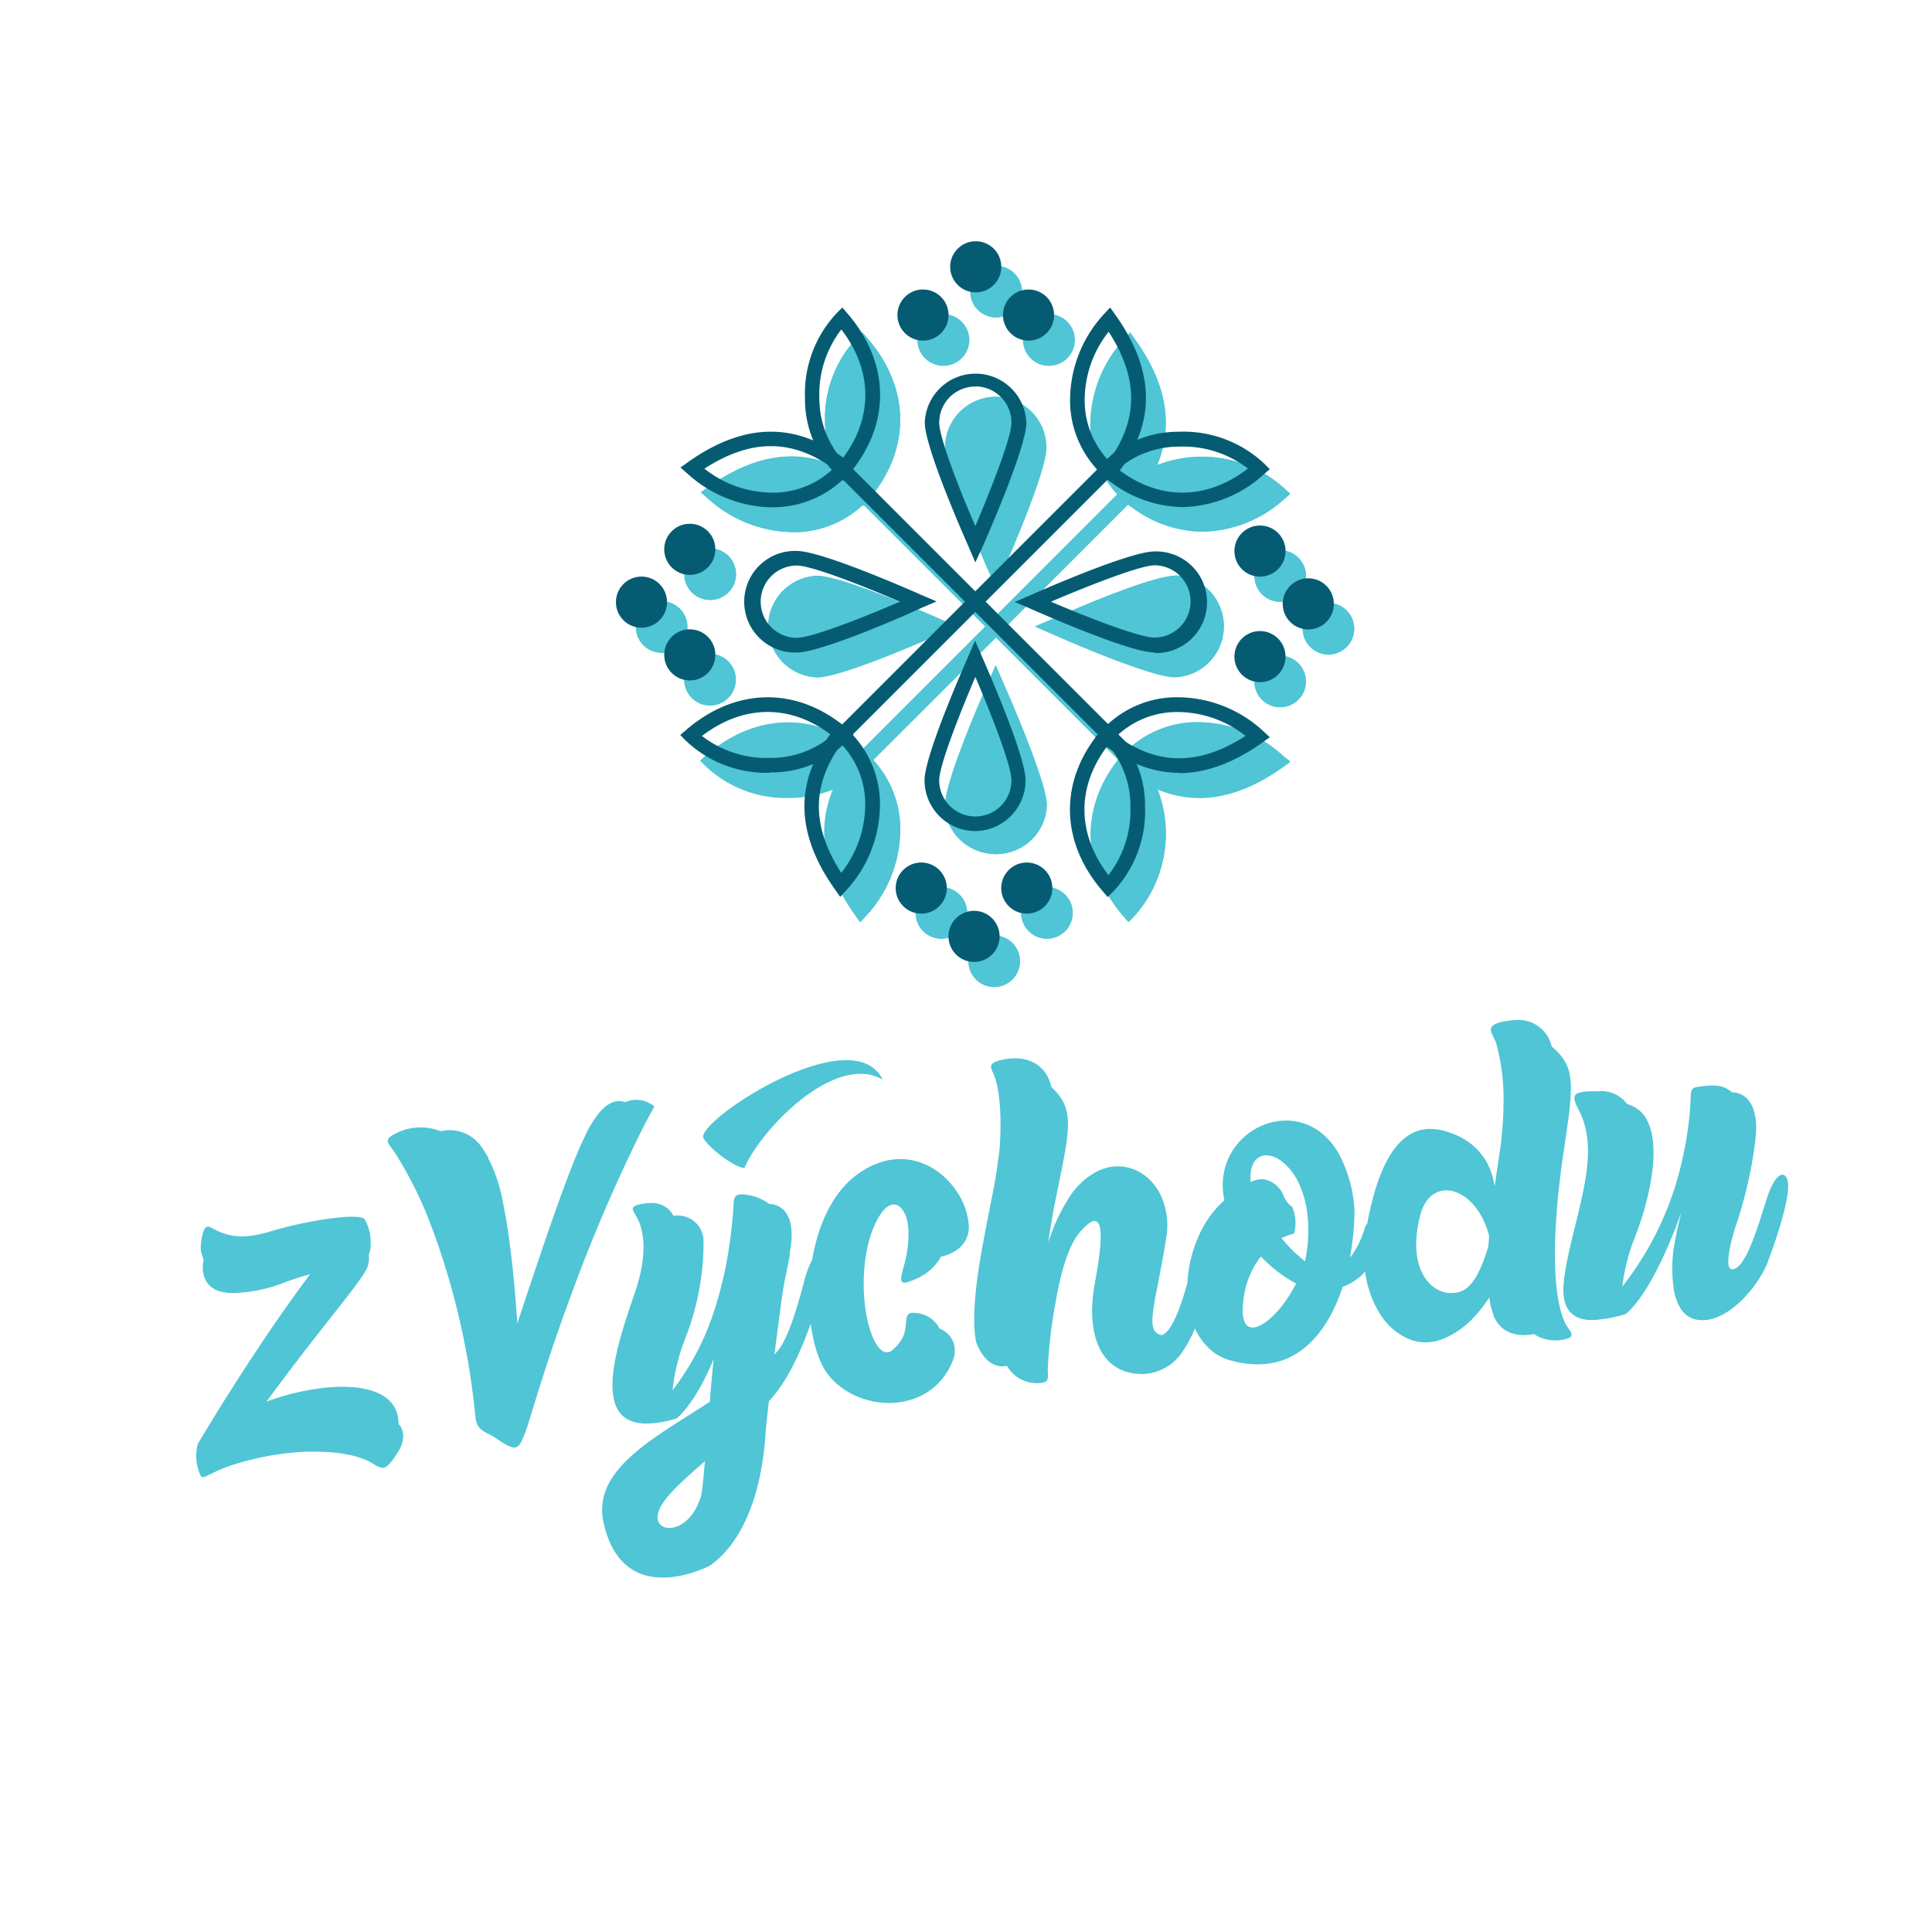 <svg id="Layer_1" data-name="Layer 1" xmlns="http://www.w3.org/2000/svg" viewBox="0 0 300 300"><path d="M62.14,221.41l-.25-.27a5.9,5.9,0,0,0-.1-1.14c-.72-3.81-5.21-5-10.65-4.58a37.34,37.34,0,0,0-8.48,1.78c-.43.14-.86.28-1.28.44,3.18-4.35,6.25-8.29,8.82-11.57h0c3.77-4.79,6.46-8.16,6.87-9.35a4.27,4.27,0,0,0,.19-1.87,3.93,3.93,0,0,0,.29-1.51,7.13,7.13,0,0,0-.92-4c-.78-1.1-9.32.2-15.06,2-3.32.93-5.84,1-8.82-.74-.78-.37-1,.17-1.25.86a10,10,0,0,0-.33,2.63,11.84,11.84,0,0,0,.45,1.51s-1.23,4.79,3.92,5.17h.84a23.09,23.09,0,0,0,7.25-1.42,45.62,45.62,0,0,1,4.52-1.49c-1.73,2.31-3.44,4.7-5.08,7.07-6.84,9.9-12.36,19.29-12.36,19.29a7.33,7.33,0,0,0,.41,4.85c.37.7,1,0,1.75-.25a20.17,20.17,0,0,1,3.36-1.38,44.57,44.57,0,0,1,8.55-1.82c1-.09,1.84-.18,2.8-.2,3.4-.05,7.64.12,10.57,2,1.42.83,1.7.65,2.76-.64C62.08,225.2,63.3,223.3,62.14,221.41Z" fill="#4fc5d5"/><path d="M100.15,171a4.14,4.14,0,0,0-2.67,0c-.8.23-.22.1-1,0-2-.25-3.53,1.76-4.43,3.19a15.83,15.83,0,0,0-1.31,2.43c-1.73,3.52-4.44,11.06-7,18.69-1.2,3.52-2.37,7-3.41,10.22-.36-5.41-.9-11.15-1.72-16.05-.18-1-.36-2-.56-3a24.85,24.85,0,0,0-2-6.18c-.09-.14-.17-.2-.19-.35l0-.07a14.45,14.45,0,0,0-1.21-1.95,6,6,0,0,0-6.23-2.27,8.45,8.45,0,0,0-7.29.51c-1.76.92-.57,1.61.22,2.87A61.55,61.55,0,0,1,67,190.46a116.24,116.24,0,0,1,6.71,28.45c.21,2.06.21,2.8,2.08,3.72,1.19.53,1.78,1.18,2.94,1.77l.13.07.47.18c.69.3,1.19.1,1.68-.91a23.13,23.13,0,0,0,1.19-3.26c1.14-3.58,2.88-9.67,6.42-19.22a250.66,250.66,0,0,1,11-25.7c.45-.9.92-1.79,1.39-2.66.25-.4.31-.55.57-1C101.78,171.71,100.3,171,100.15,171Z" fill="#4fc5d5"/><path d="M127.8,194.74c-.71-.32-1.29.2-1.75,1a16,16,0,0,0-1.22,3.37c-1.08,4-2.54,9.37-4.58,11.2.59-4.43,1.12-8.78,1.4-10.37s.7-3.4,1-5.14c0-.15,0-.3,0-.45a6.33,6.33,0,0,0,.18-1.13,10.71,10.71,0,0,0,0-2.85c-.57-3.54-3.36-3.41-3.36-3.41a7.75,7.75,0,0,0-4.23-1.5c-1.34-.09-1.32.87-1.35,2.06q-.25,3.5-.79,6.87a60.49,60.49,0,0,1-2.2,9.14,40.81,40.81,0,0,1-6.47,12.36,31.43,31.43,0,0,1,2-8.13,41.12,41.12,0,0,0,2.8-13.47c0-.15,0-.29,0-.51a7.1,7.1,0,0,0,0-1c0-.14,0-.29,0-.44a4,4,0,0,0-4.65-3.54,3.7,3.7,0,0,0-3.36-2,8.73,8.73,0,0,0-1.79.19c-2.18.44-.77,1.19-.16,2.84a7.13,7.13,0,0,1,.26.78c.9,3.15.11,7-.89,9.95-2.77,8.09-7,20.24,1.49,20.49a15.8,15.8,0,0,0,5-.83c2.11-1.92,4.07-5.3,5.68-9.17-.13,1.35-.26,2.7-.38,4-.08.88-.15,1.76-.21,2.63l-.48.3c-3.08,2-6.06,3.78-8.6,5.62-5.16,3.74-8.53,7.57-7.43,12.78,1.09,5,3.54,7.29,6.23,8.15,4.78,1.52,10.31-1.43,10.31-1.43,4.43-3.12,8-9.92,8.65-20.88.06-.9.26-2.55.5-4.65,2.65-2.77,4.79-7.26,6.5-12.07.4-1.11.77-2.24,1.12-3.37.24-.76.46-1.53.68-2.29a41.43,41.43,0,0,0,.88-4.53A2.32,2.32,0,0,0,127.8,194.74Zm-25.66,40.45c.38-2.12,3.09-4.61,7.32-8.3-.24,2.77-.42,4.72-.58,5.32v.08c-.12.31-.17.53-.29.77C106.61,238.37,101.62,238.13,102.14,235.19Z" fill="#4fc5d5"/><path d="M140.31,196.75c-.71,2.59-.6,2.95,2,1.8a8,8,0,0,0,3.67-3.17h0l.12-.24s4.52-.75,4.33-4.88v-.07a10.85,10.85,0,0,0-1.79-5.06c-2.84-4.38-8.65-7.26-14.89-3.2-3.44,2.2-5.67,6.08-6.91,10.44a32.52,32.52,0,0,0-.75,3.39,34.32,34.32,0,0,0-.2,9.78c.07.56.16,1.11.26,1.64a19.88,19.88,0,0,0,1.16,4,9.85,9.85,0,0,0,1.55,2.61,3.33,3.33,0,0,0,.25.28,11.51,11.51,0,0,0,3.69,2.64c5.38,2.45,12.56,1.09,15.15-5.43a4.07,4.07,0,0,0,.08-2.91,3.94,3.94,0,0,0-2.13-2.07,4.53,4.53,0,0,0-3.8-2.43c-2.33-.29-.59,2.28-2.43,4.61-.06.08-.11.16-.17.23-.29.36-.63.65-1,1-3.11,2.24-6.15-9.61-3.17-18.29.46-1.3,2.14-5.32,4.18-4.19,1.7,1.2,1.75,4.31,1.38,6.87A20.78,20.78,0,0,1,140.31,196.75Z" fill="#4fc5d5"/><path d="M186.07,193.34a2.67,2.67,0,0,0-.24.62c-.38,1.21-.87,3.23-1.47,5.34h0c-1,3.49-2.27,7.25-3.86,8h-.15c-2.72-.54-.92-4.72.73-15a11.24,11.24,0,0,0-.82-6.66c-1.83-3.84-5.91-5.64-9.79-3.81a11.38,11.38,0,0,0-4.61,4.37,29.72,29.72,0,0,0-3.1,6.75c.22-1.5.51-3.09.78-4.82,2.51-12.63,3.69-15.63-.32-19.38,0,0,0-.07,0-.1-.94-3.83-4.37-4.94-7.95-4-2.31.61-1.12,1.38-.67,3,.9,3,.87,7.92.59,11-.17,1.27-.34,2.55-.51,3.75-.37,2.12-.83,4.43-1.3,6.8-.65,3.32-1.3,6.77-1.71,10a49.85,49.85,0,0,0-.4,5.38,4.21,4.21,0,0,1,0,.89,19.86,19.86,0,0,0,.3,2.93c1.7,4.44,4.47,3.77,4.78,3.68h0a5.33,5.33,0,0,0,5.24,2.66c1.47-.07,1.08-1,1.11-2.18a74.76,74.76,0,0,1,1.15-10c.56-3.24,1.6-8.39,3.64-11a11,11,0,0,1,1.36-1.41c1-.85,1.63-.67,1.9.27.42,1.47,0,4.84-.77,9a23.73,23.73,0,0,0-.37,3.17c-.26,5.2,1.45,9.55,5.79,10.55a8.78,8.78,0,0,0,1.91.22,7.68,7.68,0,0,0,6.51-3.78,18.76,18.76,0,0,0,1.72-3.3c.4-1,.75-2,1.07-3,.52-1.46,1.71-8,2.31-10.16C189.34,191.82,187,191.44,186.07,193.34Z" fill="#4fc5d5"/><path d="M212.37,189.93a2.25,2.25,0,0,0-.42.67,15.21,15.21,0,0,1-2,4.28l-.33.4a43.91,43.91,0,0,0,.71-7,20.65,20.65,0,0,0-2.6-9.41c-6-9.91-19.9-3.32-17.61,7.51a16,16,0,0,0-4.18,6,20.54,20.54,0,0,0-1.57,6.91h0a17.3,17.3,0,0,0,.33,4.35,12.74,12.74,0,0,0,.87,2.68,9.41,9.41,0,0,0,1.8,2.68A8,8,0,0,0,190.3,211l.37.13.45.13c9.52,2.6,14.82-3.71,17.38-11.45a8.4,8.4,0,0,0,3.52-2.41l.48-.59a33.19,33.19,0,0,0,1.89-4C215.81,189.48,213.52,188.69,212.37,189.93Zm-13.49-9.71a8.91,8.91,0,0,1,2.77,3.47,15.12,15.12,0,0,1,1.33,4.57,22.83,22.83,0,0,1-.25,7.19c-.06.16,0,.23-.11.39a23.11,23.11,0,0,1-3.62-3.57,8,8,0,0,1,1.93-.71,6.1,6.1,0,0,0-.29-4.17,3.89,3.89,0,0,1-1.38-1.84,4.08,4.08,0,0,0-3.06-2.44,3.9,3.9,0,0,0-2,.45C193.86,179.47,196.41,178.48,198.88,180.22ZM193.21,201a12.92,12.92,0,0,1,2.59-5.9,20.79,20.79,0,0,0,5.46,4.2c-.07.15-.15.3-.23.44a20.36,20.36,0,0,1-2.48,3.66C195.42,207,192,207.84,193.21,201Z" fill="#4fc5d5"/><path d="M242.37,182l0-.22c1.8-12.49,2.75-15.66-1.2-19.09l-.22-.19a5.3,5.3,0,0,0-5.52-4.12c-.81.09-4.13.27-3.92,1.58,0,.44.75,1.63.89,2.28a32.78,32.78,0,0,1,1.05,9.68c0,1.56-.14,3.06-.28,4.63s-.42,3.13-.67,4.82c-.13.94-.27,1.89-.41,2.85a11.91,11.91,0,0,0-1.19-3.69,10,10,0,0,0-5.65-4.6,8.74,8.74,0,0,0-3.36-.63c-4,.13-6.68,3.85-8.41,9.7a48.67,48.67,0,0,0-1.16,4.94c-.06.31-.11.63-.17.94a21.34,21.34,0,0,0-.18,6.49,16.1,16.1,0,0,0,2.15,6.37,9.82,9.82,0,0,0,4.88,4.28,6.86,6.86,0,0,0,4.37.12c.27-.08.54-.18.8-.28a13.39,13.39,0,0,0,4.48-3.09,20.48,20.48,0,0,0,2.58-3.27c.12.5.16.94.29,1.45,0,.07.1.21.1.29.12.43.23.79.34,1.15a1.63,1.63,0,0,0,.11.23,4.46,4.46,0,0,0,3.1,2.52,6.64,6.64,0,0,0,3,0,6.09,6.09,0,0,0,5,.77c1.74-.4.38-1.38-.19-2.58C240.53,199.89,241.57,188.08,242.37,182Zm-11.29,11.66c-1,3.07-2.17,6.37-4.63,7a4.76,4.76,0,0,1-1.19.12l-.3,0c-3.31-.33-6.39-4.36-4.45-12,.62-2.45,2-3.71,3.62-3.91,2.08-.26,4.52,1.28,6.1,4.33a13.76,13.76,0,0,1,1,2.72C231.19,192.45,231.17,193.05,231.08,193.65Z" fill="#4fc5d5"/><path d="M277.27,182.65a.58.58,0,0,0-.17-.14c-1.1-.63-2.23,2.08-2.46,2.77-.88,2.31-2.89,10.37-5.06,11.62-2.67,1.53-.12-6.36,0-6.67a67.17,67.17,0,0,0,3-13.26v-.15a15.41,15.41,0,0,0,.12-1.72,9.75,9.75,0,0,0-.2-2c-.78-3.69-3.53-3.47-3.53-3.47-1.38-1.19-2.64-1.14-4.32-1-1.83.25-2.07.13-2.12,1.84a51.24,51.24,0,0,1-1.26,9.37,48.62,48.62,0,0,1-9.36,19.93,30.11,30.11,0,0,1,2-7.76c2.09-5.36,4-13.4,2-17.73a4.8,4.8,0,0,0-3.24-2.83,5,5,0,0,0-4.53-2c-.35,0-.71,0-1.08,0-3.18.1-3,.82-1.76,3.22,2.24,4.59,1.08,10,0,14.75-.82,3.64-2.37,8.91-2.53,12.48s1.6,4.91,3.93,5.06c.31,0,.63,0,1,0a22.24,22.24,0,0,0,4.79-.93c3.27-2.92,6.32-9.45,8.63-15.91-.4,1.49-.73,3-1,4.44h0c-.09.49-.18,1-.26,1.47a23,23,0,0,0,0,5.85,7.81,7.81,0,0,0,1.27,3.55,3.7,3.7,0,0,0,2.76,1.54,5.46,5.46,0,0,0,1,0c3.56-.37,7.07-4.18,8.82-7.34a13.63,13.63,0,0,0,.66-1.33C275,194.63,278.89,184.31,277.27,182.65Z" fill="#4fc5d5"/><path d="M115.59,181.36c2.59-6.06,14.13-18,21.47-13.71-4.67-9.65-29.28,6.6-27.82,9.11C110.23,178.45,114.28,181.41,115.59,181.36Z" fill="#4fc5d5"/><path d="M106.74,97.36a4,4,0,1,1-4-4A4,4,0,0,1,106.74,97.36Z" fill="#4fc5d5"/><path d="M110.27,109.52a4,4,0,1,1,4-4A4,4,0,0,1,110.27,109.52Z" fill="#4fc5d5"/><path d="M106.31,89.16a4,4,0,1,1,4,4A4,4,0,0,1,106.31,89.16Z" fill="#4fc5d5"/><path d="M126.89,105.18a7.89,7.89,0,0,1,0-15.77c3.86,0,17.79,6.14,19.37,6.84l2.33,1-2.33,1C144.68,99,130.75,105.18,126.89,105.18Z" fill="#4fc5d5"/><path d="M150.18,141.76a4,4,0,1,1-4-4A4,4,0,0,1,150.18,141.76Z" fill="#4fc5d5"/><path d="M142.52,52.79a4,4,0,1,1,4,4A4,4,0,0,1,142.52,52.79Z" fill="#4fc5d5"/><path d="M158.38,149.26a4,4,0,1,1-4-4A4,4,0,0,1,158.38,149.26Z" fill="#4fc5d5"/><path d="M150.71,45.29a4,4,0,1,1,4,4A4,4,0,0,1,150.71,45.29Z" fill="#4fc5d5"/><path d="M146.73,125c0-3.86,6.14-17.79,6.84-19.36l1-2.34,1,2.34c.7,1.57,6.85,15.5,6.85,19.36a7.89,7.89,0,0,1-15.77,0Z" fill="#4fc5d5"/><path d="M154.61,61.61a7.9,7.9,0,0,1,7.89,7.88c0,3.86-6.15,17.79-6.85,19.37l-1,2.34-1-2.34c-.7-1.58-6.84-15.51-6.84-19.37A7.9,7.9,0,0,1,154.61,61.61Z" fill="#4fc5d5"/><path d="M166.57,141.76a4,4,0,1,1-4-4A4,4,0,0,1,166.57,141.76Z" fill="#4fc5d5"/><path d="M158.91,52.79a4,4,0,1,1,4,4A4,4,0,0,1,158.91,52.79Z" fill="#4fc5d5"/><path d="M182.43,89.41a7.89,7.89,0,0,1,0,15.77c-3.86,0-17.79-6.15-19.37-6.85l-2.33-1,2.33-1C164.64,95.55,178.57,89.41,182.43,89.41Z" fill="#4fc5d5"/><path d="M199.23,117.36l1.08,1-1.17.84c-4.41,3.13-8.74,4.72-12.87,4.73h0a16.89,16.89,0,0,1-6.55-1.35,19.12,19.12,0,0,1-3.64,19.77l-.86.85-.8-.92c-6.33-7.34-6.73-16.32-1.16-23.78h0l.19-.22,0,0a2.65,2.65,0,0,1,.21-.26l-19-19-19,18.95,0,0-.09.11a15.84,15.84,0,0,1,4.17,9.8,19.74,19.74,0,0,1-5.19,14.25l-1,1.08-.83-1.17c-3.14-4.41-4.73-8.75-4.74-12.88a16.92,16.92,0,0,1,1.35-6.55,18.38,18.38,0,0,1-6.56,1.3h-.39a18.15,18.15,0,0,1-12.82-4.94l-.85-.86.92-.8c7.34-6.34,16.32-6.73,23.78-1.16l0,0,.25.22.14.11L153,97.29,134.14,78.43l-.08.09-.1-.1a15.85,15.85,0,0,1-9.81,4.18c-.38,0-.76,0-1.13,0A19.92,19.92,0,0,1,109.9,77.4l-1.08-.94,1.17-.84c4.42-3.13,8.75-4.73,12.88-4.73h0a16.84,16.84,0,0,1,6.54,1.35,18.42,18.42,0,0,1-1.3-6.56,18.23,18.23,0,0,1,4.94-13.21l.86-.85.8.92c6.34,7.34,6.73,16.32,1.16,23.78l0,0-.22.25-.07.09,19,19,18.91-18.92a15.84,15.84,0,0,1-4.17-9.8,19.71,19.71,0,0,1,5.2-14.25l.94-1.08.84,1.17c3.14,4.41,4.73,8.74,4.73,12.88a16.92,16.92,0,0,1-1.35,6.55,19.12,19.12,0,0,1,19.77,3.64l.86.86-.92.8a19.4,19.4,0,0,1-12.66,5.06,18.53,18.53,0,0,1-11.13-3.9v0l-.22-.19,0,0-.21-.16L156.22,97.29l19,19a15.83,15.83,0,0,1,9.75-4.13A19.74,19.74,0,0,1,199.23,117.36Z" fill="#4fc5d5"/><path d="M202.78,105.82a4,4,0,1,1-4-4A4,4,0,0,1,202.78,105.82Z" fill="#4fc5d5"/><path d="M198.81,85.46a4,4,0,1,1-4,4A4,4,0,0,1,198.81,85.46Z" fill="#4fc5d5"/><path d="M210.28,97.63a4,4,0,1,1-4-4A4,4,0,0,1,210.28,97.63Z" fill="#4fc5d5"/><polygon points="179.24 120.31 177.63 121.92 176.67 120.96 173.66 117.95 173.65 117.94 134.14 78.43 134.05 78.34 133.15 77.44 134.75 75.83 176.84 117.91 178.11 119.18 179.24 120.31" fill="#4fc5d5"/><polygon points="179.49 74.03 175.17 78.35 156.22 97.29 154.61 98.9 135.66 117.85 134.29 119.22 132.69 117.61 133.91 116.38 153 97.29 154.61 95.69 173.53 76.77 173.57 76.73 175.13 75.16 177.88 72.42 178.33 72.87 179.07 73.62 179.49 74.03" fill="#4fc5d5"/><path d="M155.65,105.67l-1-2.34-1,2.34c-.7,1.57-6.84,15.5-6.84,19.36a7.89,7.89,0,0,0,15.77,0C162.5,121.17,156.35,107.24,155.65,105.67Zm-1,25A5.62,5.62,0,0,1,149,125c0-2.24,3.06-10.1,5.61-16.06,2.56,6,5.61,13.82,5.61,16.06A5.61,5.61,0,0,1,154.61,130.64Z" fill="#4fc5d5"/><path d="M182.43,89.41c-3.86,0-17.79,6.14-19.37,6.84l-2.33,1,2.33,1c1.58.7,15.51,6.85,19.37,6.85a7.89,7.89,0,0,0,0-15.77Zm0,13.49c-2.24,0-10.11-3.05-16.06-5.61,5.95-2.55,13.82-5.6,16.06-5.6a5.61,5.61,0,1,1,0,11.21Z" fill="#4fc5d5"/><path d="M154.61,61.61a7.9,7.9,0,0,0-7.88,7.88c0,3.86,6.14,17.79,6.84,19.37l1,2.34,1-2.34c.7-1.58,6.85-15.51,6.85-19.37A7.9,7.9,0,0,0,154.61,61.61Zm0,23.94c-2.55-6-5.61-13.82-5.61-16.06a5.61,5.61,0,1,1,11.22,0C160.22,71.73,157.17,79.6,154.61,85.55Z" fill="#4fc5d5"/><path d="M146.26,96.25c-1.58-.7-15.51-6.84-19.37-6.84a7.89,7.89,0,0,0,0,15.77c3.86,0,17.79-6.15,19.37-6.85l2.33-1Zm-19.37,6.65a5.61,5.61,0,1,1,0-11.21c2.24,0,10.1,3,16.06,5.6C137,99.85,129.13,102.9,126.89,102.9Z" fill="#4fc5d5"/><path d="M199.48,75.88a19.12,19.12,0,0,0-19.77-3.64c-.47.19-.94.4-1.38.63a15.34,15.34,0,0,0-2.27,1.45l-.42.34-.54.47a12.32,12.32,0,0,0-.88.89l-.65.71,0,0-.1.11.88.76c.29.25.57.48.86.71l.21.16,0,0,.23.17a18.53,18.53,0,0,0,11.13,3.9,19.4,19.4,0,0,0,12.66-5.06l.92-.8Zm-22.45,1-.24-.18,0,0,.42-.35a6.17,6.17,0,0,1,.57-.44,14.87,14.87,0,0,1,8.57-2.69,16.38,16.38,0,0,1,10.62,3.41C190.6,81.5,183.32,81.6,177,76.91Z" fill="#4fc5d5"/><path d="M176.33,52.81l-.84-1.17-.94,1.08A19.71,19.71,0,0,0,169.35,67a15.84,15.84,0,0,0,4.17,9.8h0a14.61,14.61,0,0,0,1.19,1.17l.46.4.2.17,0,0,.22.19v0l.73-.91c.23-.29.46-.58.67-.88s.48-.67.71-1l.24-.38a21.8,21.8,0,0,0,1.1-1.91q.34-.69.63-1.38a16.92,16.92,0,0,0,1.35-6.55C181.06,61.55,179.47,57.22,176.33,52.81Zm-1.19,22.35,0,0a13.66,13.66,0,0,1-3.48-8.31,17.14,17.14,0,0,1,3.69-11.45c4.35,6.71,4.64,12.74.9,18.71a1.58,1.58,0,0,1-.15.24c-.22.35-.47.71-.72,1.06Z" fill="#4fc5d5"/><path d="M134.72,52.54l-.8-.92-.86.85a18.23,18.23,0,0,0-4.94,13.21,18.42,18.42,0,0,0,1.3,6.56,15.62,15.62,0,0,0,2.08,3.65q.39.49.81,1a12.32,12.32,0,0,0,.89.88l.76.69.1.1.08-.09.69-.79q.4-.48.78-1l.07-.09.2-.27C141.45,68.86,141.06,59.88,134.72,52.54Zm-.62,22.38a3,3,0,0,0-.22.28,12.53,12.53,0,0,1-.79-1,14.93,14.93,0,0,1-2.69-8.58A16.38,16.38,0,0,1,133.81,55C138.68,61.35,138.78,68.63,134.1,74.92Z" fill="#4fc5d5"/><path d="M135.88,76.32l-.91-.73c-.29-.23-.58-.46-.87-.67s-.67-.48-1-.7a21.23,21.23,0,0,0-3.67-2,16.84,16.84,0,0,0-6.54-1.35h0c-4.13,0-8.46,1.6-12.88,4.73l-1.17.84,1.08.94A19.92,19.92,0,0,0,123,82.64c.37,0,.75,0,1.13,0A15.85,15.85,0,0,0,134,78.42l.09-.08c.37-.35.73-.72,1.07-1.11l.48-.55.08-.09.22-.25Zm-11.87,4a17.1,17.1,0,0,1-11.46-3.69c6.8-4.4,12.9-4.65,19-.75.35.22.71.47,1.06.72l-.25.24A13.66,13.66,0,0,1,124,80.33Z" fill="#4fc5d5"/><path d="M135.66,117.85l-.84-.72c-.3-.26-.6-.51-.91-.75l-.14-.11-.27-.2c-7.46-5.57-16.44-5.18-23.78,1.16l-.92.8.85.86a18.15,18.15,0,0,0,12.82,4.94h.39a18.38,18.38,0,0,0,6.56-1.3,15.39,15.39,0,0,0,3.65-2.07c.33-.26.65-.53,1-.82s.6-.58.89-.89l.69-.75.09-.11Zm-4.27,1a15,15,0,0,1-8.57,2.68,16.4,16.4,0,0,1-10.62-3.41c6.33-4.87,13.61-5,19.9-.28l.28.21A11.15,11.15,0,0,1,131.39,118.87Z" fill="#4fc5d5"/><path d="M139.78,127.8a15.84,15.84,0,0,0-4.17-9.8s0,0-.05,0a15.25,15.25,0,0,0-1.15-1.12l-.5-.44-.14-.12-.25-.22,0,0-.73.91c-.23.29-.46.58-.67.88s-.48.67-.71,1a21.78,21.78,0,0,0-2,3.66,16.92,16.92,0,0,0-1.35,6.55c0,4.13,1.6,8.47,4.74,12.88l.83,1.17,1-1.08A19.74,19.74,0,0,0,139.78,127.8Zm-6,11.6c-4.4-6.8-4.65-12.9-.75-18.94.22-.36.47-.72.72-1.07l.24.25a13.6,13.6,0,0,1,3.48,8.31A17.09,17.09,0,0,1,133.82,139.4Z" fill="#4fc5d5"/><path d="M179.71,122.53a14.49,14.49,0,0,0-.87-1.82,14.85,14.85,0,0,0-1.21-1.83,12.11,12.11,0,0,0-.81-1c-.28-.31-.58-.6-.89-.89l-.75-.68-.11-.1-.76.88c-.23.27-.45.53-.66.81a2.65,2.65,0,0,0-.21.26l0,0-.17.23c-5.57,7.46-5.17,16.44,1.16,23.78l.8.92.86-.85a19.12,19.12,0,0,0,3.64-19.77Zm-4.39,17.22c-4.87-6.33-5-13.61-.28-19.9l.21-.28a11.15,11.15,0,0,1,.8,1,15,15,0,0,1,2.68,8.57A16.38,16.38,0,0,1,175.32,139.75Z" fill="#4fc5d5"/><path d="M199.23,117.36A19.74,19.74,0,0,0,185,112.17a15.83,15.83,0,0,0-9.75,4.13.12.12,0,0,0,0,0,14.61,14.61,0,0,0-1.17,1.19l-.35.41-.22.25,0,0-.19.22h0l.91.73c.29.23.59.46.88.67s.67.48,1,.71l.62.4c.4.25.81.48,1.22.7a17.75,17.75,0,0,0,1.82.87,16.89,16.89,0,0,0,6.55,1.35h0c4.13,0,8.46-1.6,12.87-4.73l1.17-.84Zm-21.12,1.82-.48-.3-1.06-.72.25-.24h0a13.54,13.54,0,0,1,8.29-3.47,17.14,17.14,0,0,1,11.45,3.69C190,122.41,184,122.76,178.11,119.18Z" fill="#4fc5d5"/><path d="M158.65,45.29a4,4,0,1,1-4-4A4,4,0,0,1,158.65,45.29Z" fill="#4fc5d5"/><path d="M166.84,52.79a4,4,0,1,1-4-4A4,4,0,0,1,166.84,52.79Z" fill="#4fc5d5"/><path d="M150.45,52.79a4,4,0,1,1-4-4A4,4,0,0,1,150.45,52.79Z" fill="#4fc5d5"/><path d="M106.74,97.36a4,4,0,1,1-4-4A4,4,0,0,1,106.74,97.36Z" fill="#4fc5d5"/><path d="M114.24,89.16a4,4,0,1,1-4-4A4,4,0,0,1,114.24,89.16Z" fill="#4fc5d5"/><path d="M114.24,105.56a4,4,0,1,1-4-4A4,4,0,0,1,114.24,105.56Z" fill="#4fc5d5"/><path d="M158.38,149.26a4,4,0,1,1-4-4A4,4,0,0,1,158.38,149.26Z" fill="#4fc5d5"/><path d="M150.18,141.76a4,4,0,1,1-4-4A4,4,0,0,1,150.18,141.76Z" fill="#4fc5d5"/><path d="M166.57,141.76a4,4,0,1,1-4-4A4,4,0,0,1,166.57,141.76Z" fill="#4fc5d5"/><path d="M210.28,97.63a4,4,0,1,1-4-4A4,4,0,0,1,210.28,97.63Z" fill="#4fc5d5"/><path d="M202.78,105.82a4,4,0,1,1-4-4A4,4,0,0,1,202.78,105.82Z" fill="#4fc5d5"/><path d="M202.78,89.43a4,4,0,1,1-4-4A4,4,0,0,1,202.78,89.43Z" fill="#4fc5d5"/><rect x="151.89" y="63.56" width="2.27" height="62.91" transform="translate(-22.36 136.03) rotate(-45)" fill="#055c72"/><rect x="120.96" y="90.82" width="63.91" height="2.27" transform="translate(-20.24 135.06) rotate(-45)" fill="#055c72"/><path d="M151.45,129.05a7.9,7.9,0,0,1-7.89-7.88c0-3.86,6.15-17.79,6.85-19.37l1-2.33,1,2.33c.7,1.58,6.84,15.51,6.84,19.37A7.9,7.9,0,0,1,151.45,129.05Zm0-23.94c-2.56,6-5.61,13.82-5.61,16.06a5.61,5.61,0,0,0,11.22,0C157.06,118.93,154,111.06,151.45,105.11Z" fill="#055c72"/><path d="M179.26,101.32c-3.85,0-17.79-6.15-19.36-6.85l-2.34-1,2.34-1c1.57-.7,15.51-6.84,19.36-6.84a7.89,7.89,0,1,1,0,15.77ZM163.2,93.43C169.16,96,177,99,179.26,99a5.61,5.61,0,1,0,0-11.22C177,87.82,169.16,90.88,163.2,93.43Z" fill="#055c72"/><path d="M151.45,87.33l-1-2.33c-.7-1.58-6.85-15.51-6.85-19.37a7.89,7.89,0,0,1,15.77,0c0,3.86-6.14,17.79-6.84,19.37Zm0-27.31a5.61,5.61,0,0,0-5.61,5.61c0,2.24,3,10.1,5.61,16.06,2.55-6,5.61-13.82,5.61-16.06A5.62,5.62,0,0,0,151.45,60Z" fill="#055c72"/><path d="M123.73,101.32a7.89,7.89,0,1,1,0-15.77c3.85,0,17.78,6.14,19.36,6.84l2.34,1-2.34,1C141.51,95.17,127.58,101.32,123.73,101.32Zm0-13.5a5.61,5.61,0,0,0,0,11.22c2.24,0,10.1-3.05,16-5.61C133.83,90.88,126,87.82,123.73,87.82Z" fill="#055c72"/><path d="M183.6,78.74a19,19,0,0,1-12.45-5l-.89-.76.79-.86a16.44,16.44,0,0,1,12-5.08A18.3,18.3,0,0,1,196.32,72l.85.86-.92.79A19.32,19.32,0,0,1,183.6,78.74Zm-10-5.9c6.35,4.9,13.75,4.87,20.18-.08a16.48,16.48,0,0,0-10.62-3.41A14.61,14.61,0,0,0,173.59,72.84Z" fill="#055c72"/><path d="M172.45,74.86l-.89-.79a15.83,15.83,0,0,1-5.38-11,19.75,19.75,0,0,1,5.2-14.25l1-1.08.83,1.17c3.14,4.41,4.73,8.74,4.73,12.87s-1.58,8.21-4.7,12.11Zm-.3-23.35A17.15,17.15,0,0,0,168.45,63a13.67,13.67,0,0,0,3.72,8.56C176.81,65.12,176.8,58.7,172.15,51.51Z" fill="#055c72"/><path d="M130.9,74.66l-.87-.79A16.45,16.45,0,0,1,125,61.82a18.23,18.23,0,0,1,4.93-13.21l.87-.86.79.92c6.72,7.79,6.76,17.41.11,25.11Zm-.26-23.5a16.44,16.44,0,0,0-3.41,10.62,14.6,14.6,0,0,0,3.49,9.56C135.61,65,135.59,57.58,130.64,51.16Z" fill="#055c72"/><path d="M119.85,78.78a20,20,0,0,1-13.11-5.24l-1.08-.94,1.17-.84c4.41-3.14,8.74-4.73,12.87-4.73h0c4.13,0,8.2,1.58,12.1,4.7l.93.74-.79.9a15.82,15.82,0,0,1-11,5.37C120.61,78.76,120.23,78.78,119.85,78.78Zm-10.46-6a17.1,17.1,0,0,0,11.45,3.7,13.57,13.57,0,0,0,8.56-3.72C123,68.11,116.58,68.12,109.39,72.77Z" fill="#055c72"/><path d="M119.3,120A18.17,18.17,0,0,1,106.48,115l-.85-.87.92-.79c7.79-6.71,17.41-6.76,25.1-.11l.89.77-.79.86a16.48,16.48,0,0,1-12,5.08ZM109,114.28a16.42,16.42,0,0,0,10.62,3.41,14.55,14.55,0,0,0,9.56-3.48C122.86,109.31,115.46,109.34,109,114.28Z" fill="#055c72"/><path d="M130.47,139.27l-.83-1.18c-3.14-4.41-4.73-8.74-4.73-12.87s1.58-8.2,4.7-12.1l.74-.93.9.78a15.84,15.84,0,0,1,5.37,11,19.71,19.71,0,0,1-5.2,14.26Zm.16-23.74c-4.64,6.4-4.63,12.81,0,20a17.11,17.11,0,0,0,3.7-11.46A13.59,13.59,0,0,0,130.63,115.53Z" fill="#055c72"/><path d="M172,139.29l-.79-.92c-6.72-7.78-6.76-17.4-.11-25.1l.77-.88.86.78a16.44,16.44,0,0,1,5.07,12.06,18.23,18.23,0,0,1-4.93,13.21Zm.05-23.58c-4.9,6.35-4.87,13.75.07,20.18a16.4,16.4,0,0,0,3.41-10.62A14.55,14.55,0,0,0,172.09,115.71Z" fill="#055c72"/><path d="M183.09,120c-4.12,0-8.19-1.59-12.1-4.7l-.92-.75.78-.89a15.8,15.8,0,0,1,11-5.37,19.68,19.68,0,0,1,14.25,5.19l1.08,1-1.17.83c-4.41,3.14-8.74,4.73-12.87,4.74Zm-9.68-5.73c6.39,4.64,12.81,4.63,20,0A17.12,17.12,0,0,0,182,110.58,13.58,13.58,0,0,0,173.41,114.29Z" fill="#055c72"/><circle cx="151.51" cy="41.43" r="3.97" fill="#055c72"/><circle cx="159.71" cy="48.92" r="3.97" fill="#055c72"/><circle cx="143.32" cy="48.92" r="3.97" fill="#055c72"/><circle cx="99.61" cy="93.5" r="3.97" fill="#055c72"/><circle cx="107.11" cy="85.3" r="3.97" fill="#055c72"/><circle cx="107.11" cy="101.69" r="3.97" fill="#055c72"/><circle cx="151.25" cy="145.4" r="3.97" fill="#055c72"/><circle cx="143.05" cy="137.9" r="3.97" fill="#055c72"/><circle cx="159.44" cy="137.9" r="3.97" fill="#055c72"/><circle cx="203.15" cy="93.77" r="3.97" fill="#055c72"/><circle cx="195.65" cy="101.96" r="3.97" fill="#055c72"/><circle cx="195.65" cy="85.57" r="3.97" fill="#055c72"/></svg>